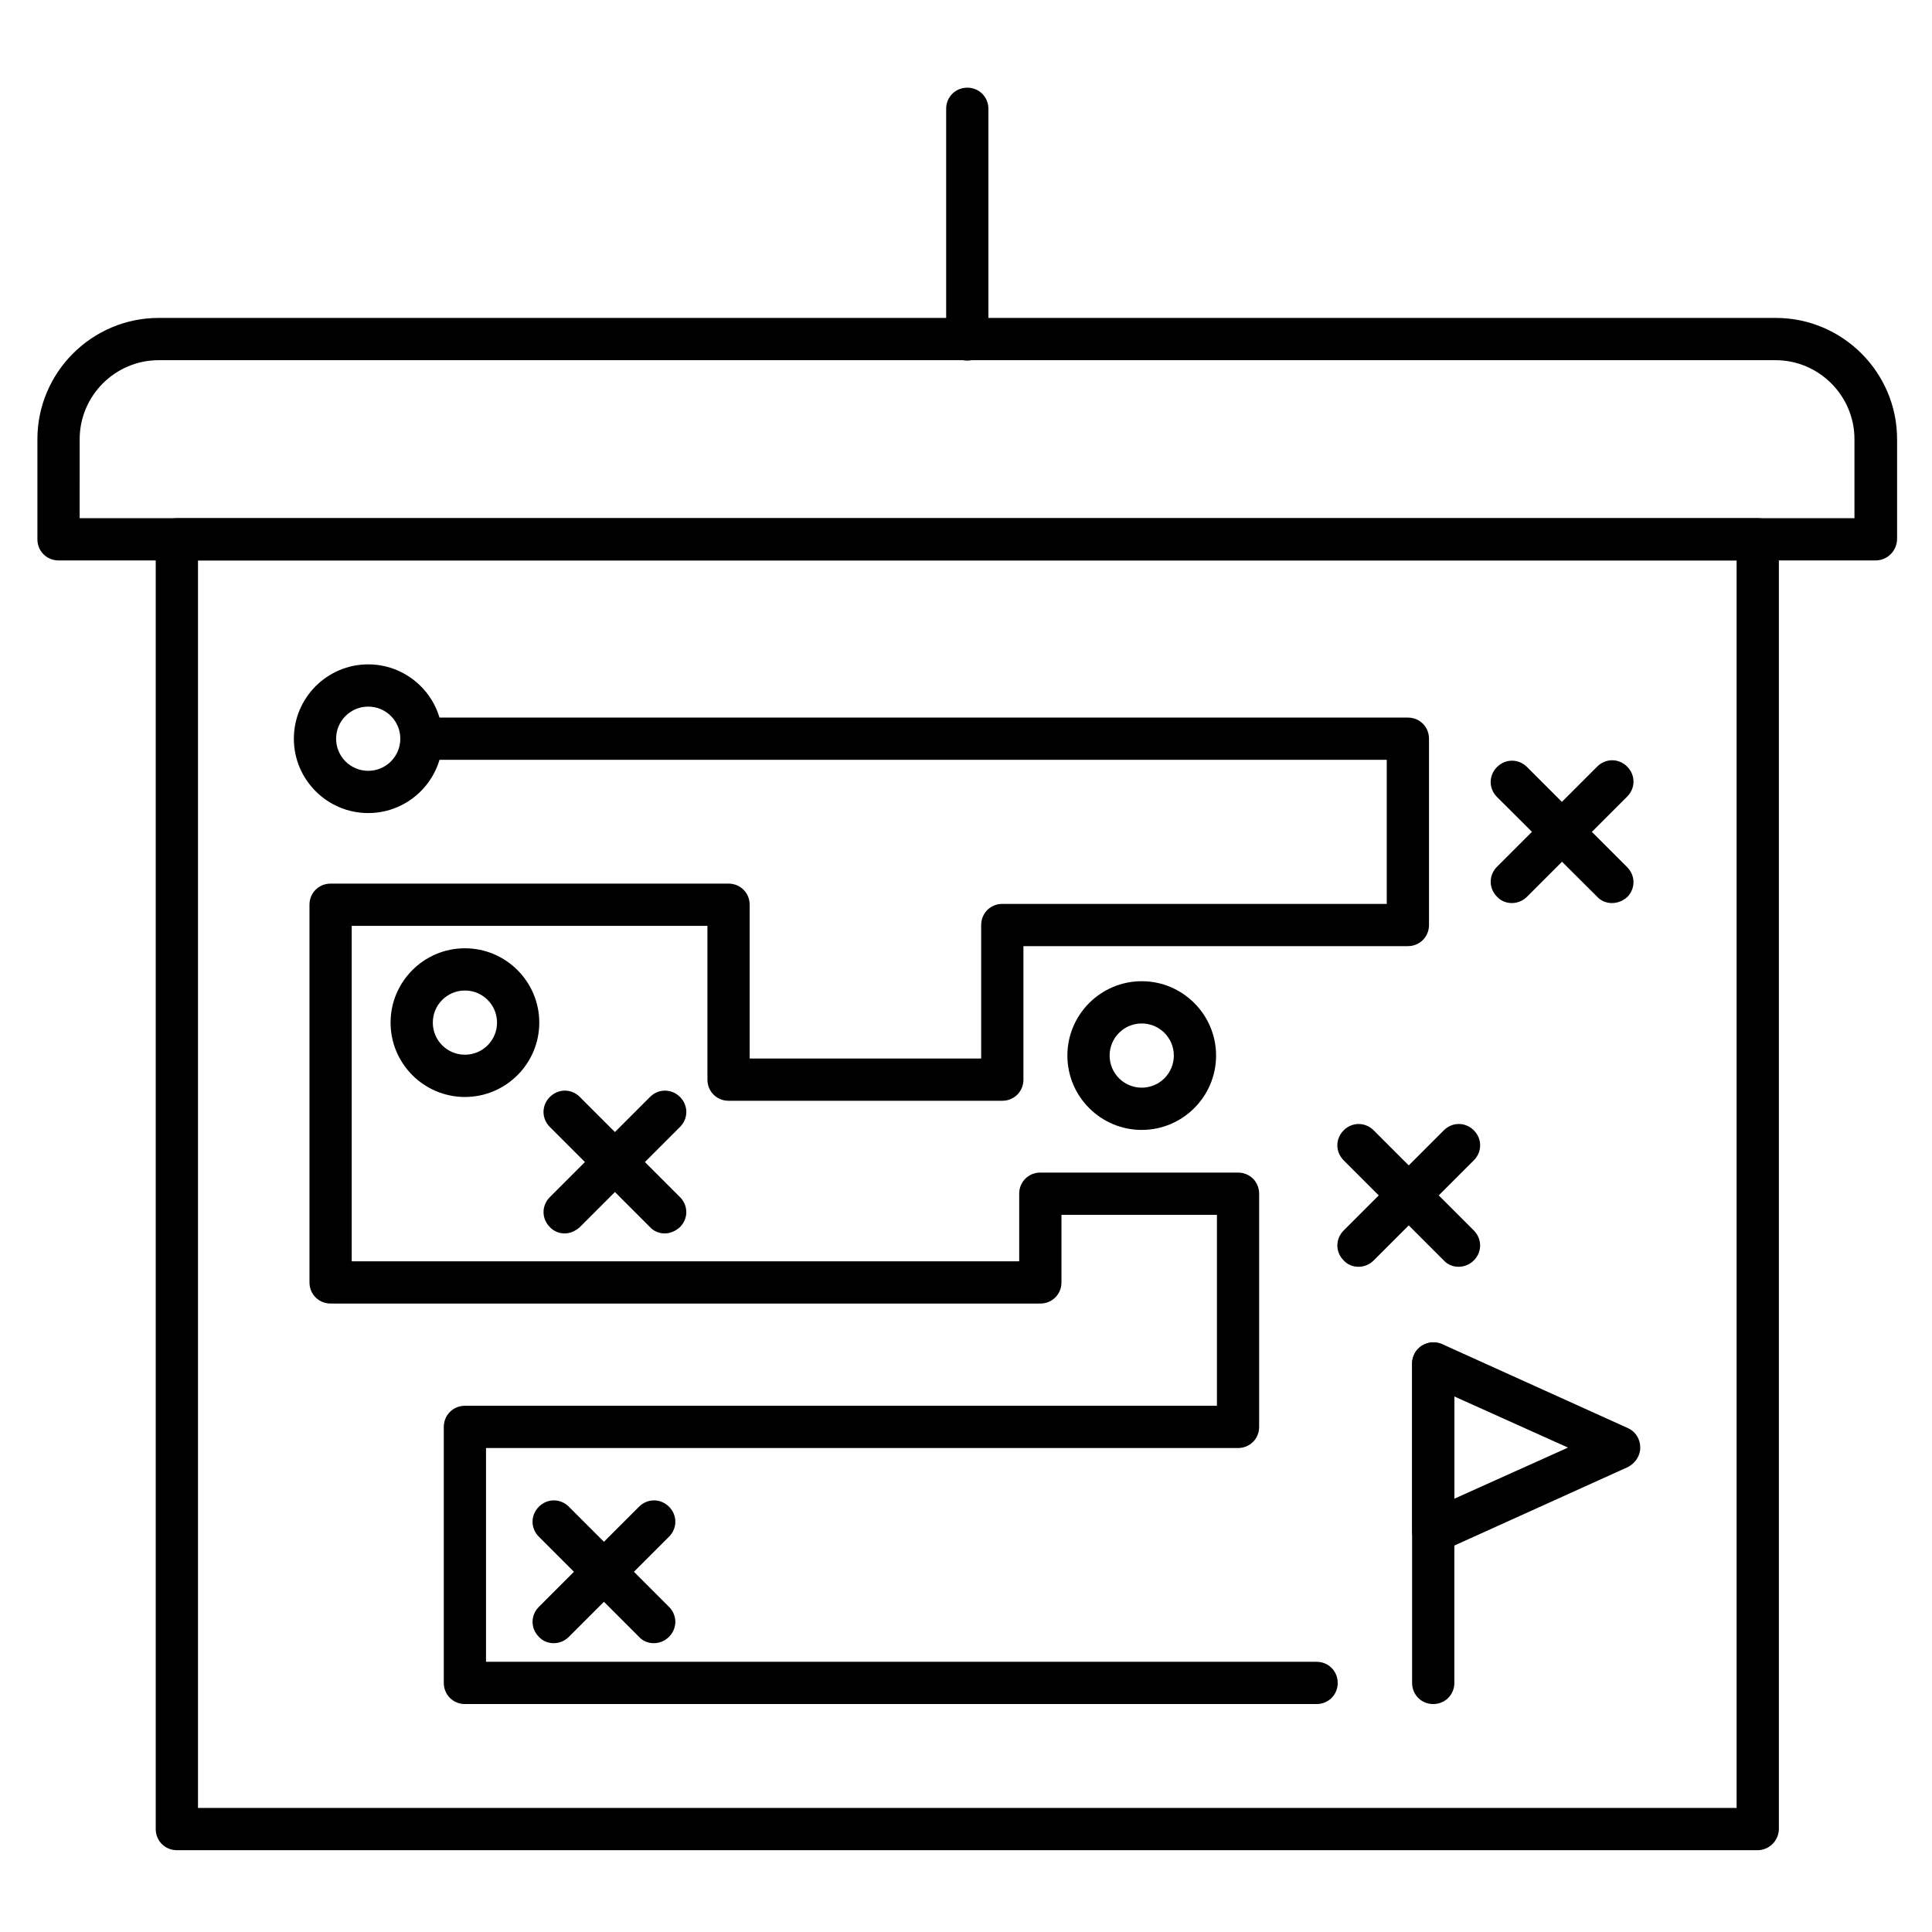 <?xml version="1.0" encoding="UTF-8"?>
<!-- Uploaded to: ICON Repo, www.iconrepo.com, Generator: ICON Repo Mixer Tools -->
<svg fill="#000000" width="800px" height="800px" version="1.1" viewBox="144 144 512 512" xmlns="http://www.w3.org/2000/svg">
 <g>
  <path d="m609.7 634.32h-418.83c-3.137 0-5.598-2.465-5.598-5.598v-341.8c0-3.137 2.465-5.598 5.598-5.598h418.95c3.137 0 5.598 2.465 5.598 5.598v341.92c-0.113 3.023-2.578 5.484-5.711 5.484zm-413.23-11.195h407.75v-330.61h-407.75z"/>
  <path d="m641.04 292.52h-481.53c-3.137 0-5.598-2.465-5.598-5.598v-26.535c0-17.688 14.441-32.133 32.133-32.133h428.57c17.688 0 32.133 14.441 32.133 32.133v26.535c-0.113 3.133-2.574 5.598-5.711 5.598zm-475.93-11.195h470.34v-20.938c0-11.531-9.406-20.938-20.938-20.938l-428.46 0.004c-11.531 0-20.938 9.406-20.938 20.938z"/>
  <path d="m523.82 595.59c-3.137 0-5.598-2.465-5.598-5.598v-84.641c0-3.137 2.465-5.598 5.598-5.598 3.137 0 5.598 2.465 5.598 5.598v84.641c0 3.133-2.465 5.598-5.598 5.598z"/>
  <path d="m523.82 555.39c-1.008 0-2.129-0.336-3.023-0.895-1.566-1.008-2.574-2.801-2.574-4.703v-44.445c0-1.902 1.008-3.695 2.574-4.703 1.566-1.008 3.582-1.23 5.375-0.449l49.262 22.281c2.016 0.895 3.246 2.91 3.246 5.148 0 2.238-1.344 4.141-3.246 5.148l-49.262 22.281c-0.785 0.227-1.57 0.336-2.352 0.336zm5.598-41.312v27.094l30.117-13.547z"/>
  <path d="m241.58 359.47c-10.859 0-19.703-8.844-19.703-19.703s8.844-19.703 19.703-19.703 19.703 8.844 19.703 19.703-8.844 19.703-19.703 19.703zm0-28.211c-4.703 0-8.508 3.805-8.508 8.508s3.805 8.508 8.508 8.508 8.508-3.805 8.508-8.508-3.805-8.508-8.508-8.508z"/>
  <path d="m492.92 595.59h-225.71c-3.137 0-5.598-2.465-5.598-5.598v-67.848c0-3.137 2.465-5.598 5.598-5.598h199.29v-50.605h-41.199v17.914c0 3.137-2.465 5.598-5.598 5.598h-188.09c-3.137 0-5.598-2.465-5.598-5.598v-100.09c0-3.137 2.465-5.598 5.598-5.598h105.46c3.137 0 5.598 2.465 5.598 5.598v40.754h61.352v-35.379c0-3.137 2.465-5.598 5.598-5.598h101.88v-38.176l-255.82-0.004c-3.137 0-5.598-2.465-5.598-5.598 0-3.137 2.465-5.598 5.598-5.598h261.42c3.137 0 5.598 2.465 5.598 5.598v49.375c0 3.137-2.465 5.598-5.598 5.598h-101.88v35.379c0 3.137-2.465 5.598-5.598 5.598h-72.547c-3.137 0-5.598-2.465-5.598-5.598v-40.754h-94.27v88.895h176.89v-17.914c0-3.137 2.465-5.598 5.598-5.598h52.395c3.137 0 5.598 2.465 5.598 5.598v61.801c0 3.137-2.465 5.598-5.598 5.598h-199.29v56.652h220.11c3.137 0 5.598 2.465 5.598 5.598 0 3.133-2.461 5.598-5.598 5.598z"/>
  <path d="m571.18 383.32c-1.457 0-2.91-0.559-3.918-1.68l-26.535-26.422c-2.238-2.238-2.238-5.711 0-7.949s5.711-2.238 7.949 0l26.535 26.535c2.238 2.238 2.238 5.711 0 7.949-1.121 1.008-2.578 1.566-4.031 1.566z"/>
  <path d="m544.65 383.32c-1.457 0-2.91-0.559-3.918-1.68-2.238-2.238-2.238-5.711 0-7.949l26.535-26.535c2.238-2.238 5.711-2.238 7.949 0 2.238 2.238 2.238 5.711 0 7.949l-26.535 26.535c-1.121 1.121-2.578 1.68-4.031 1.68z"/>
  <path d="m267.21 434.71c-10.859 0-19.703-8.844-19.703-19.703s8.844-19.703 19.703-19.703 19.703 8.844 19.703 19.703c0.004 10.855-8.84 19.703-19.703 19.703zm0-28.215c-4.703 0-8.508 3.805-8.508 8.508s3.805 8.508 8.508 8.508 8.508-3.805 8.508-8.508c0.004-4.703-3.805-8.508-8.508-8.508z"/>
  <path d="m320.17 470.87c-1.457 0-2.91-0.559-3.918-1.68l-26.535-26.535c-2.238-2.238-2.238-5.711 0-7.949s5.711-2.238 7.949 0l26.535 26.535c2.238 2.238 2.238 5.711 0 7.949-1.23 1.121-2.688 1.68-4.031 1.68z"/>
  <path d="m293.64 470.87c-1.457 0-2.91-0.559-3.918-1.68-2.238-2.238-2.238-5.711 0-7.949l26.535-26.535c2.238-2.238 5.711-2.238 7.949 0s2.238 5.711 0 7.949l-26.535 26.535c-1.234 1.121-2.691 1.68-4.031 1.68z"/>
  <path d="m446.57 443.44c-10.859 0-19.703-8.844-19.703-19.703s8.844-19.703 19.703-19.703 19.703 8.844 19.703 19.703-8.844 19.703-19.703 19.703zm0-28.211c-4.703 0-8.508 3.805-8.508 8.508s3.805 8.508 8.508 8.508 8.508-3.805 8.508-8.508-3.809-8.508-8.508-8.508z"/>
  <path d="m317.26 579.46c-1.457 0-2.91-0.559-3.918-1.68l-26.535-26.535c-2.238-2.238-2.238-5.711 0-7.949 2.238-2.238 5.711-2.238 7.949 0l26.535 26.535c2.238 2.238 2.238 5.711 0 7.949-1.121 1.121-2.574 1.68-4.031 1.68z"/>
  <path d="m290.73 579.46c-1.457 0-2.91-0.559-3.918-1.68-2.238-2.238-2.238-5.711 0-7.949l26.535-26.535c2.238-2.238 5.711-2.238 7.949 0s2.238 5.711 0 7.949l-26.535 26.535c-1.117 1.121-2.574 1.68-4.031 1.68z"/>
  <path d="m530.54 479.71c-1.457 0-2.91-0.559-3.918-1.68l-26.535-26.531c-2.238-2.238-2.238-5.711 0-7.949 2.238-2.238 5.711-2.238 7.949 0l26.535 26.535c2.238 2.238 2.238 5.711 0 7.949-1.121 1.117-2.578 1.676-4.031 1.676z"/>
  <path d="m504.01 479.71c-1.457 0-2.91-0.559-3.918-1.68-2.238-2.238-2.238-5.711 0-7.949l26.535-26.535c2.238-2.238 5.711-2.238 7.949 0s2.238 5.711 0 7.949l-26.535 26.535c-1.121 1.121-2.578 1.68-4.031 1.68z"/>
  <path d="m400.34 239.56c-3.137 0-5.598-2.465-5.598-5.598v-61.129c0-3.137 2.465-5.598 5.598-5.598 3.137 0 5.598 2.465 5.598 5.598v61.016c0 3.137-2.578 5.711-5.598 5.711z"/>
 </g>
</svg>